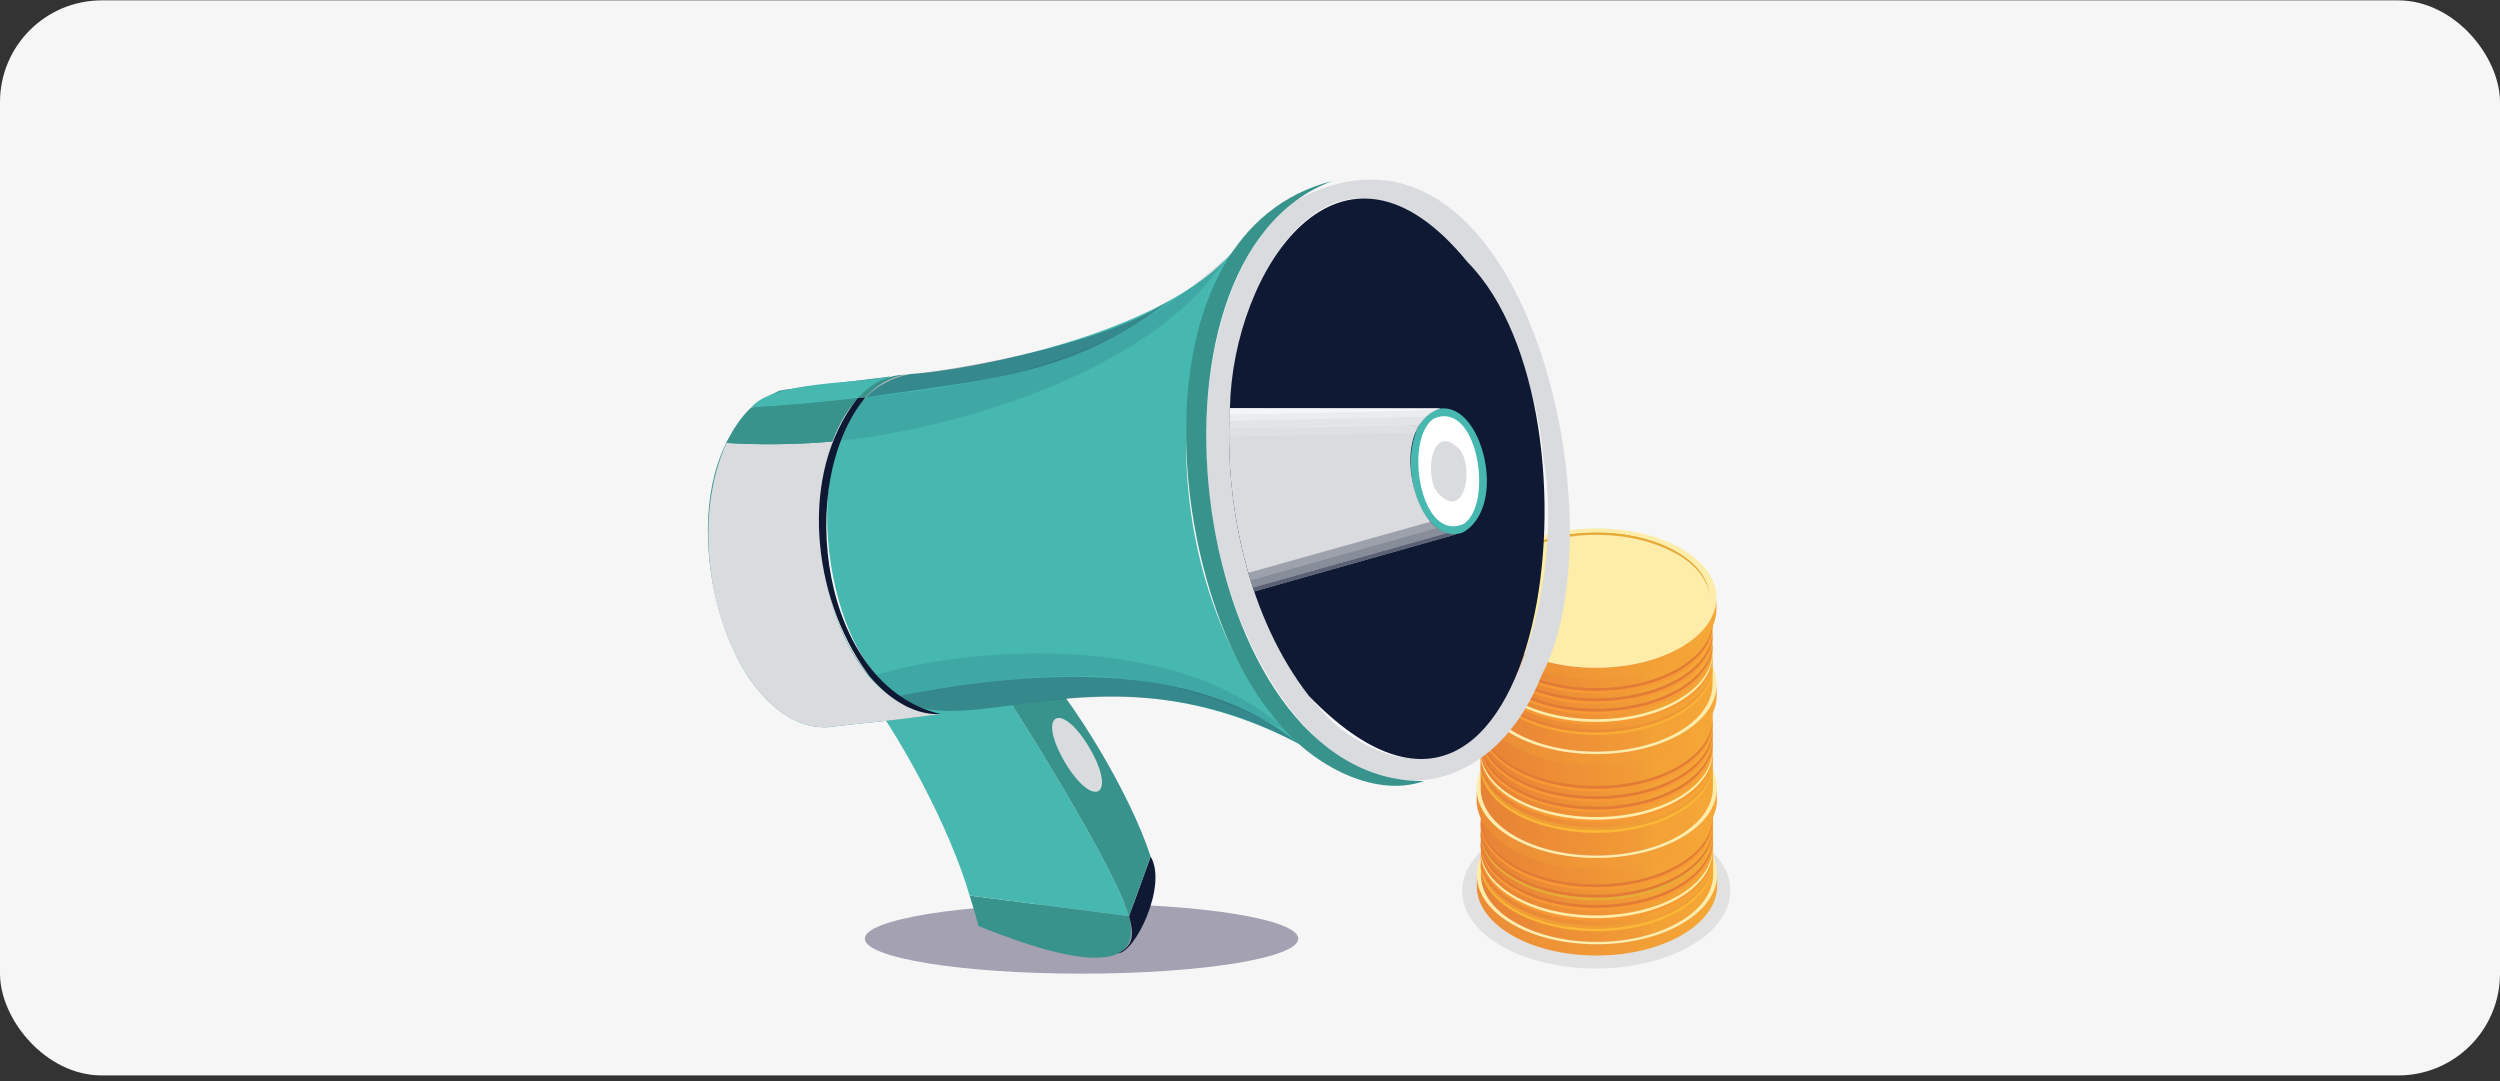<svg width="393" height="170" viewBox="0 0 393 170" fill="none" xmlns="http://www.w3.org/2000/svg">
<rect x="0" y="0" width="393" height="170" fill="#333333" stroke="none"/>
<g clip-path="url(#clip0_216_10817)">
<rect y="0.057" width="393" height="169" rx="16" fill="#F6F6F7"/>
<g opacity="0.78" clip-path="url(#clip1_216_10817)">
<g style="mix-blend-mode:multiply">
<path d="M266.136 131.547C274.198 136.397 273.918 144.137 265.517 148.827C257.116 153.517 243.781 153.377 235.72 148.527C227.658 143.677 227.938 135.937 236.339 131.247C244.74 126.557 258.075 126.697 266.136 131.547Z" fill="#DBDBDB"/>
</g>
<path d="M264.688 129.867C271.91 134.217 271.67 141.157 264.139 145.367C256.607 149.577 244.64 149.447 237.418 145.097C230.196 140.747 230.435 133.807 237.967 129.597C245.499 125.387 257.466 125.517 264.688 129.867ZM264.219 130.127C257.236 125.917 245.679 125.807 238.407 129.867C231.135 133.927 230.895 140.627 237.867 144.837C244.85 149.047 256.407 149.157 263.679 145.097C270.951 141.037 271.191 134.337 264.219 130.127Z" fill="#FFEA94"/>
<path d="M232.803 137.537L232.773 125.737C232.773 128.367 234.471 130.997 237.857 133.037C244.84 137.247 256.397 137.357 263.669 133.297C267.415 131.207 269.293 128.417 269.283 125.627L269.313 137.427C269.313 140.217 267.445 143.007 263.699 145.097C256.427 149.157 244.87 149.037 237.887 144.837C234.501 142.797 232.813 140.167 232.803 137.537Z" fill="url(#paint0_linear_216_10817)"/>
<path d="M232.154 139.307V137.537C232.154 140.257 233.902 142.977 237.408 145.097C244.63 149.447 256.597 149.577 264.129 145.367C268.004 143.207 269.952 140.317 269.942 137.427V139.197C269.952 142.087 268.004 144.967 264.129 147.137C256.597 151.337 244.63 151.217 237.408 146.867C233.902 144.757 232.154 142.027 232.144 139.307H232.154Z" fill="url(#paint1_linear_216_10817)"/>
<path d="M264.648 116.307C271.87 120.657 271.63 127.597 264.099 131.807C256.567 136.017 244.6 135.887 237.378 131.537C230.156 127.187 230.395 120.247 237.927 116.037C245.459 111.827 257.426 111.957 264.648 116.307ZM264.179 116.567C257.196 112.357 245.639 112.247 238.367 116.307C231.095 120.367 230.855 127.067 237.827 131.277C244.81 135.487 256.367 135.597 263.639 131.537C270.911 127.477 271.151 120.777 264.179 116.567Z" fill="#FFEA94"/>
<path d="M232.763 123.967L232.723 109.397C232.723 112.027 234.421 114.657 237.807 116.697C244.79 120.907 256.347 121.017 263.619 116.957C267.365 114.867 269.243 112.077 269.233 109.287L269.273 123.857C269.273 126.647 267.405 129.437 263.659 131.527C256.387 135.587 244.83 135.467 237.847 131.267C234.461 129.227 232.773 126.597 232.763 123.967Z" fill="url(#paint2_linear_216_10817)"/>
<path d="M232.124 125.737V123.967C232.124 126.687 233.872 129.407 237.378 131.527C244.6 135.877 256.567 136.007 264.099 131.797C267.974 129.637 269.922 126.747 269.912 123.857V125.627C269.922 128.517 267.974 131.397 264.099 133.567C256.567 137.767 244.6 137.647 237.378 133.297C233.872 131.187 232.124 128.457 232.114 125.737H232.124Z" fill="url(#paint3_linear_216_10817)"/>
<path d="M264.608 99.967C271.83 104.317 271.59 111.257 264.059 115.467C256.527 119.667 244.56 119.547 237.338 115.197C230.106 110.837 230.355 103.907 237.887 99.697C245.419 95.487 257.386 95.617 264.608 99.967ZM264.139 100.227C257.156 96.017 245.599 95.907 238.327 99.967C231.055 104.027 230.815 110.727 237.787 114.937C244.77 119.147 256.327 119.257 263.599 115.197C270.871 111.137 271.111 104.437 264.139 100.227Z" fill="#FFEA94"/>
<path d="M232.713 107.637L232.683 95.837C232.683 98.467 234.381 101.097 237.767 103.137C244.75 107.347 256.307 107.457 263.579 103.397C267.325 101.307 269.203 98.517 269.193 95.727L269.223 107.527C269.223 110.317 267.355 113.107 263.609 115.197C256.337 119.257 244.78 119.137 237.797 114.937C234.411 112.897 232.723 110.267 232.713 107.637Z" fill="url(#paint4_linear_216_10817)"/>
<path d="M268.783 93.967V94.397C268.783 91.827 267.125 89.257 263.809 87.257V86.827C267.125 88.827 268.774 91.397 268.783 93.967Z" fill="#E39700"/>
<path d="M232.074 109.407V107.637C232.074 110.357 233.822 113.077 237.328 115.197C244.55 119.547 256.517 119.677 264.049 115.467C267.924 113.307 269.872 110.417 269.862 107.527V109.297C269.872 112.187 267.924 115.067 264.049 117.237C256.517 121.437 244.55 121.317 237.328 116.967C233.822 114.857 232.074 112.127 232.064 109.407H232.074Z" fill="url(#paint5_linear_216_10817)"/>
<path d="M269.223 104.507V104.907C269.223 107.697 267.355 110.487 263.609 112.577C256.337 116.637 244.78 116.527 237.797 112.317C234.411 110.277 232.723 107.647 232.713 105.017L232.683 95.247L232.713 104.587C232.713 107.217 234.411 109.847 237.797 111.887C244.78 116.087 256.327 116.207 263.609 112.147C267.345 110.067 269.213 107.287 269.223 104.507Z" fill="url(#paint6_linear_216_10817)"/>
<path d="M269.223 104.507C269.223 107.287 267.335 110.067 263.609 112.147C256.337 116.207 244.78 116.087 237.797 111.887C234.411 109.847 232.723 107.217 232.713 104.587L232.683 95.247L232.713 104.157C232.713 106.787 234.411 109.417 237.797 111.457C244.78 115.667 256.327 115.777 263.609 111.717C267.325 109.637 269.203 106.877 269.223 104.107V104.517V104.507Z" fill="url(#paint7_linear_216_10817)"/>
<path d="M269.223 102.877V103.277C269.223 106.067 267.355 108.857 263.609 110.947C256.337 115.007 244.78 114.897 237.797 110.687C234.411 108.647 232.723 106.017 232.713 103.387L232.693 95.237L232.713 102.957C232.713 105.587 234.411 108.217 237.797 110.257C244.78 114.457 256.327 114.577 263.609 110.517C267.345 108.437 269.213 105.657 269.223 102.877Z" fill="url(#paint8_linear_216_10817)"/>
<path d="M269.223 102.877C269.223 105.657 267.335 108.437 263.609 110.517C256.337 114.577 244.78 114.457 237.797 110.257C234.411 108.217 232.723 105.587 232.713 102.957L232.693 95.237L232.713 102.527C232.713 105.157 234.411 107.787 237.797 109.827C244.78 114.027 256.327 114.147 263.609 110.087C267.325 108.007 269.203 105.247 269.223 102.477V102.887V102.877Z" fill="#FFEA94"/>
<path d="M269.223 101.247V101.647C269.223 104.437 267.355 107.227 263.609 109.317C256.337 113.377 244.78 113.267 237.797 109.057C234.411 107.017 232.723 104.387 232.713 101.757L232.693 95.217L232.713 101.327C232.713 103.957 234.411 106.587 237.797 108.627C244.78 112.827 256.327 112.947 263.609 108.887C267.345 106.807 269.213 104.027 269.223 101.247Z" fill="url(#paint9_linear_216_10817)"/>
<path d="M269.223 101.247C269.223 104.027 267.335 106.807 263.609 108.887C256.337 112.947 244.78 112.827 237.797 108.627C234.411 106.587 232.723 103.957 232.713 101.327L232.693 95.217L232.713 100.887C232.713 103.517 234.411 106.147 237.797 108.187C244.78 112.387 256.327 112.507 263.609 108.447C267.325 106.377 269.203 103.607 269.223 100.837V101.247Z" fill="url(#paint10_linear_216_10817)"/>
<path d="M269.223 99.617V100.017C269.223 102.807 267.355 105.597 263.609 107.687C256.337 111.747 244.78 111.637 237.797 107.427C234.411 105.387 232.723 102.757 232.713 100.127V95.207V99.697C232.713 102.327 234.411 104.957 237.797 106.997C244.78 111.197 256.327 111.317 263.609 107.257C267.345 105.177 269.213 102.397 269.223 99.617Z" fill="url(#paint11_linear_216_10817)"/>
<path d="M269.223 99.617C269.223 102.397 267.335 105.177 263.609 107.257C256.337 111.317 244.78 111.197 237.797 106.997C234.411 104.957 232.723 102.327 232.713 99.697V95.207H232.703L232.713 99.257C232.713 101.887 234.411 104.517 237.797 106.557C244.78 110.757 256.327 110.877 263.609 106.817C267.325 104.737 269.203 101.977 269.223 99.207V99.617Z" fill="url(#paint12_linear_216_10817)"/>
<path d="M269.223 97.987V98.387C269.223 101.177 267.355 103.967 263.609 106.057C256.337 110.117 244.78 109.997 237.797 105.797C234.411 103.757 232.723 101.127 232.713 98.497V95.197V98.067C232.713 100.697 234.411 103.327 237.797 105.367C244.78 109.577 256.327 109.687 263.609 105.627C267.345 103.547 269.213 100.767 269.223 97.987Z" fill="url(#paint13_linear_216_10817)"/>
<path d="M269.223 97.987C269.223 100.767 267.335 103.547 263.609 105.627C256.337 109.687 244.78 109.567 237.797 105.367C234.411 103.327 232.723 100.697 232.713 98.067V95.197V97.637C232.723 100.267 234.411 102.897 237.797 104.937C244.78 109.137 256.327 109.257 263.609 105.197C267.325 103.117 269.203 100.357 269.223 97.587V97.997V97.987Z" fill="url(#paint14_linear_216_10817)"/>
<path d="M269.223 119.887V120.287C269.223 123.077 267.355 125.867 263.609 127.957C256.337 132.017 244.78 131.907 237.797 127.697C234.411 125.657 232.723 123.027 232.713 120.397L232.683 110.627L232.713 119.967C232.713 122.597 234.411 125.227 237.797 127.267C244.78 131.467 256.327 131.587 263.609 127.527C267.345 125.447 269.213 122.667 269.223 119.887Z" fill="url(#paint15_linear_216_10817)"/>
<path d="M269.223 119.887C269.223 122.667 267.335 125.447 263.609 127.527C256.337 131.587 244.78 131.467 237.797 127.267C234.411 125.227 232.723 122.597 232.713 119.967L232.683 110.627L232.713 119.527C232.713 122.157 234.411 124.787 237.797 126.827C244.78 131.037 256.327 131.147 263.609 127.087C267.325 125.017 269.203 122.247 269.223 119.477V119.887Z" fill="url(#paint16_linear_216_10817)"/>
<path d="M269.223 118.257V118.657C269.223 121.447 267.355 124.237 263.609 126.327C256.337 130.387 244.78 130.267 237.797 126.067C234.411 124.027 232.723 121.397 232.713 118.767L232.693 110.617L232.713 118.337C232.713 120.967 234.411 123.597 237.797 125.637C244.78 129.837 256.327 129.957 263.609 125.897C267.345 123.817 269.213 121.037 269.223 118.257Z" fill="url(#paint17_linear_216_10817)"/>
<path d="M269.223 118.257C269.223 121.037 267.335 123.817 263.609 125.897C256.337 129.957 244.78 129.837 237.797 125.637C234.411 123.597 232.723 120.967 232.713 118.337L232.693 110.617L232.713 117.907C232.713 120.537 234.411 123.167 237.797 125.207C244.78 129.407 256.327 129.527 263.609 125.467C267.325 123.387 269.203 120.627 269.223 117.857V118.267V118.257Z" fill="#FFEA94"/>
<path d="M269.223 116.637V117.037C269.223 119.827 267.355 122.617 263.609 124.707C256.337 128.767 244.78 128.647 237.797 124.447C234.411 122.407 232.723 119.777 232.713 117.147L232.693 110.607L232.713 116.717C232.713 119.347 234.411 121.977 237.797 124.017C244.78 128.217 256.327 128.337 263.609 124.277C267.345 122.197 269.213 119.417 269.223 116.637Z" fill="url(#paint18_linear_216_10817)"/>
<path d="M269.223 116.637C269.223 119.417 267.335 122.197 263.609 124.277C256.337 128.337 244.78 128.217 237.797 124.017C234.411 121.977 232.723 119.347 232.713 116.717L232.693 110.607L232.713 116.277C232.713 118.907 234.411 121.537 237.797 123.577C244.78 127.777 256.327 127.897 263.609 123.837C267.325 121.757 269.203 118.997 269.223 116.227V116.637Z" fill="url(#paint19_linear_216_10817)"/>
<path d="M269.223 115.007V115.407C269.223 118.197 267.355 120.987 263.609 123.077C256.337 127.137 244.78 127.027 237.797 122.817C234.411 120.777 232.723 118.147 232.713 115.517V110.597V115.087C232.713 117.717 234.411 120.347 237.797 122.387C244.78 126.587 256.327 126.707 263.609 122.647C267.345 120.567 269.213 117.787 269.223 115.007Z" fill="url(#paint20_linear_216_10817)"/>
<path d="M269.223 115.007C269.223 117.787 267.335 120.567 263.609 122.647C256.337 126.707 244.78 126.587 237.797 122.387C234.411 120.347 232.723 117.717 232.713 115.087V110.597H232.703L232.713 114.647C232.713 117.277 234.411 119.907 237.797 121.947C244.78 126.147 256.327 126.267 263.609 122.207C267.325 120.127 269.203 117.367 269.223 114.597V115.007Z" fill="url(#paint21_linear_216_10817)"/>
<path d="M269.223 113.377V113.777C269.223 116.567 267.355 119.357 263.609 121.447C256.337 125.507 244.78 125.387 237.797 121.187C234.411 119.147 232.723 116.517 232.713 113.887V110.587V113.457C232.713 116.087 234.411 118.717 237.797 120.757C244.78 124.967 256.327 125.077 263.609 121.017C267.345 118.937 269.213 116.157 269.223 113.377Z" fill="url(#paint22_linear_216_10817)"/>
<path d="M269.223 113.377C269.223 116.157 267.335 118.937 263.609 121.017C256.337 125.077 244.78 124.957 237.797 120.757C234.411 118.717 232.723 116.087 232.713 113.457V110.587V113.027C232.723 115.657 234.411 118.287 237.797 120.327C244.78 124.527 256.327 124.647 263.609 120.587C267.325 118.507 269.203 115.747 269.223 112.977V113.387V113.377Z" fill="url(#paint23_linear_216_10817)"/>
<path d="M269.223 135.357V135.757C269.223 138.547 267.355 141.337 263.609 143.427C256.337 147.487 244.78 147.367 237.797 143.167C234.411 141.127 232.723 138.497 232.713 135.867L232.683 126.097L232.713 135.437C232.713 138.067 234.411 140.697 237.797 142.737C244.78 146.937 256.327 147.057 263.609 142.997C267.345 140.917 269.213 138.137 269.223 135.357Z" fill="url(#paint24_linear_216_10817)"/>
<path d="M269.223 135.357C269.223 138.137 267.335 140.917 263.609 142.997C256.337 147.057 244.78 146.937 237.797 142.737C234.411 140.697 232.723 138.067 232.713 135.437L232.683 126.097L232.713 134.997C232.713 137.627 234.411 140.257 237.797 142.297C244.78 146.507 256.327 146.617 263.609 142.557C267.325 140.477 269.203 137.717 269.223 134.947V135.357Z" fill="url(#paint25_linear_216_10817)"/>
<path d="M269.223 133.727V134.127C269.223 136.917 267.355 139.707 263.609 141.797C256.337 145.857 244.78 145.737 237.797 141.537C234.411 139.497 232.723 136.867 232.713 134.237L232.693 126.087L232.713 133.807C232.713 136.437 234.411 139.067 237.797 141.107C244.78 145.307 256.327 145.427 263.609 141.367C267.345 139.287 269.213 136.507 269.223 133.727Z" fill="url(#paint26_linear_216_10817)"/>
<path d="M269.223 133.727C269.223 136.507 267.335 139.287 263.609 141.367C256.337 145.427 244.78 145.307 237.797 141.107C234.411 139.067 232.723 136.437 232.713 133.807L232.693 126.087L232.713 133.377C232.713 136.007 234.411 138.637 237.797 140.677C244.78 144.877 256.327 144.997 263.609 140.937C267.325 138.857 269.203 136.097 269.223 133.327V133.737V133.727Z" fill="#FFEA94"/>
<path d="M269.223 132.097V132.497C269.223 135.287 267.355 138.077 263.609 140.167C256.337 144.227 244.78 144.117 237.797 139.907C234.411 137.867 232.723 135.237 232.713 132.607L232.693 126.067L232.713 132.177C232.713 134.807 234.411 137.437 237.797 139.477C244.78 143.677 256.327 143.797 263.609 139.737C267.345 137.657 269.213 134.877 269.223 132.097Z" fill="url(#paint27_linear_216_10817)"/>
<path d="M269.223 132.097C269.223 134.877 267.335 137.657 263.609 139.737C256.337 143.797 244.78 143.677 237.797 139.477C234.411 137.437 232.723 134.807 232.713 132.177L232.693 126.067L232.713 131.737C232.713 134.367 234.411 136.997 237.797 139.037C244.78 143.237 256.327 143.357 263.609 139.297C267.325 137.227 269.203 134.457 269.223 131.687V132.097Z" fill="url(#paint28_linear_216_10817)"/>
<path d="M269.223 130.477V130.877C269.223 133.667 267.355 136.457 263.609 138.547C256.337 142.607 244.78 142.487 237.797 138.287C234.411 136.247 232.723 133.617 232.713 130.987V126.067V130.557C232.713 133.187 234.411 135.817 237.797 137.857C244.78 142.057 256.327 142.177 263.609 138.117C267.345 136.037 269.213 133.257 269.223 130.477Z" fill="#E39700"/>
<path d="M269.223 130.477C269.223 133.257 267.335 136.027 263.609 138.117C256.337 142.177 244.78 142.057 237.797 137.857C234.411 135.817 232.723 133.187 232.713 130.557V126.067H232.703L232.713 130.117C232.713 132.747 234.411 135.377 237.797 137.417C244.78 141.617 256.327 141.737 263.609 137.677C267.325 135.597 269.203 132.837 269.223 130.067V130.477Z" fill="url(#paint29_linear_216_10817)"/>
<path d="M269.223 128.847V129.247C269.223 132.037 267.355 134.827 263.609 136.917C256.337 140.977 244.78 140.857 237.797 136.657C234.411 134.617 232.723 131.987 232.713 129.357V126.057V128.927C232.713 131.557 234.411 134.187 237.797 136.227C244.78 140.437 256.327 140.547 263.609 136.487C267.345 134.407 269.213 131.627 269.223 128.847Z" fill="url(#paint30_linear_216_10817)"/>
<path d="M269.223 128.847C269.223 131.627 267.335 134.397 263.609 136.487C256.337 140.547 244.78 140.427 237.797 136.227C234.411 134.187 232.723 131.557 232.713 128.927V126.057V128.497C232.723 131.127 234.411 133.757 237.797 135.797C244.78 139.997 256.327 140.117 263.609 136.057C267.325 133.977 269.203 131.217 269.223 128.447V128.857V128.847Z" fill="url(#paint31_linear_216_10817)"/>
<path d="M263.819 87.247C270.641 91.357 270.412 97.917 263.3 101.887C256.187 105.857 244.88 105.747 238.057 101.627C231.215 97.517 231.454 90.967 238.567 86.997C245.689 83.017 256.986 83.137 263.819 87.247Z" fill="#FFEA94"/>
<path d="M263.809 86.827V87.257C256.986 83.137 245.689 83.017 238.567 86.997C234.901 89.037 233.063 91.767 233.073 94.497V94.067C233.073 91.337 234.901 88.607 238.567 86.567C245.679 82.597 256.986 82.707 263.809 86.827Z" fill="#E39700"/>
<path d="M264.568 86.407C271.79 90.757 271.551 97.697 264.019 101.907C256.487 106.117 244.52 105.987 237.298 101.637C230.066 97.277 230.316 90.337 237.847 86.137C245.379 81.937 257.346 82.057 264.568 86.407ZM263.819 86.827C256.986 82.707 245.679 82.597 238.567 86.567C231.454 90.537 231.215 97.097 238.047 101.207C244.87 105.317 256.177 105.437 263.29 101.467C270.402 97.497 270.642 90.937 263.809 86.827H263.819Z" fill="#FFEA94"/>
<path d="M232.034 95.837V94.067C232.034 96.787 233.782 99.507 237.288 101.627C244.51 105.977 256.477 106.107 264.009 101.897C267.884 99.737 269.832 96.847 269.822 93.957V95.727C269.832 98.617 267.884 101.497 264.009 103.667C256.477 107.867 244.51 107.747 237.288 103.397C233.782 101.287 232.034 98.557 232.024 95.837H232.034Z" fill="url(#paint32_linear_216_10817)"/>
</g>
<g clip-path="url(#clip2_216_10817)">
<ellipse cx="170.021" cy="147.557" rx="34.063" ry="5.5" fill="#A3A1B2"/>
<path d="M194.084 44.504C196.159 39.642 198.982 35.154 203.092 31.846C239.021 11.623 255.315 81.696 242.368 106.094C234.84 125.211 216.867 127.85 204.992 114.042C189.681 97.005 185.311 65.603 194.083 44.501L194.084 44.504ZM210.572 114.467C235.85 133.266 246.52 92.206 242.584 71.937C240.881 46.191 213.784 10.783 197.399 45.824C188.786 66.067 193.608 99.645 210.571 114.464L210.572 114.467Z" fill="#D9DBDF"/>
<path d="M205.74 109.378C242.779 147.659 253.89 64.646 230.713 41.223C210.666 16.585 193.783 42.502 193.343 64.161C192.428 79.613 196.342 97.271 205.743 109.377L205.74 109.378Z" fill="#0F1933"/>
<path d="M224.541 81.639C226.252 83.752 228.016 84.443 230.008 83.684C235.334 80.548 234.319 70.888 230.939 66.523C228.344 63.081 224.418 63.436 222.707 67.662C220.938 71.835 221.759 78.092 224.541 81.636L224.541 81.639Z" fill="#46B8B0"/>
<path d="M230.137 82.334C234.858 79.099 232.23 62.666 225.349 65.83C220.627 69.065 223.255 85.498 230.137 82.334Z" fill="white"/>
<path d="M226.208 77.69C230.531 81.992 231.73 72.806 229.264 70.473C224.941 66.171 223.742 75.356 226.208 77.69Z" fill="#D9DBDF"/>
<path d="M224.852 82.014C221.094 77.623 219.692 66.423 226.485 64.192L193.341 64.161C192.758 73.781 194.088 83.877 197.159 92.978L229.006 83.967C227.38 84.179 225.88 83.203 224.855 82.014L224.852 82.014Z" fill="#D9DBDF"/>
<g style="mix-blend-mode:screen" opacity="0.71">
<path d="M193.281 65.228L225.354 64.531C225.711 64.358 226.093 64.239 226.485 64.189L193.341 64.159C193.316 64.514 193.298 64.868 193.284 65.227L193.281 65.228Z" fill="white"/>
</g>
<g style="mix-blend-mode:screen" opacity="0.47">
<path d="M193.243 66.184L224.054 65.515C224.054 65.515 224.06 65.513 224.058 65.508C224.436 65.113 224.864 64.771 225.35 64.532L193.278 65.229C193.262 65.547 193.249 65.867 193.24 66.185L193.243 66.184Z" fill="white"/>
</g>
<g style="mix-blend-mode:screen" opacity="0.25">
<path d="M193.211 67.422C193.211 67.422 223.143 66.771 223.144 66.774C223.414 66.297 223.693 65.904 224.053 65.518L193.243 66.187C193.228 66.598 193.219 67.01 193.212 67.425L193.211 67.422Z" fill="white"/>
</g>
<g style="mix-blend-mode:lighten" opacity="0.15">
<path d="M193.204 68.654L222.566 68.017C226.734 65.105 192.85 68.126 193.216 67.418C193.208 67.83 193.205 68.241 193.206 68.651L193.204 68.654Z" fill="white"/>
</g>
<g style="mix-blend-mode:multiply" opacity="0.4">
<path d="M196.949 92.356L227.404 83.811C226.848 83.637 226.332 83.342 225.869 82.983L196.579 91.203C196.699 91.589 196.822 91.976 196.946 92.357L196.949 92.356Z" fill="#0F1933"/>
</g>
<g style="mix-blend-mode:multiply" opacity="0.3">
<path d="M196.586 91.202L225.875 82.982C225.5 82.692 225.177 82.374 224.855 82.014L196.24 90.045C196.351 90.433 196.467 90.82 196.586 91.205L196.586 91.202Z" fill="#0F1933"/>
</g>
<g style="mix-blend-mode:multiply" opacity="0.62">
<path d="M197.158 92.978L229.005 83.967C228.464 84.037 227.926 83.971 227.404 83.81L196.952 92.355C197.018 92.566 197.09 92.771 197.161 92.977L197.158 92.978Z" fill="#0F1933"/>
</g>
<path d="M153.839 145.588C157.858 147.091 180.788 156.858 177.491 144.021C177.491 144.021 152.423 140.783 152.42 140.784C152.955 142.461 153.424 144.064 153.836 145.589L153.839 145.588Z" fill="#38938D"/>
<path d="M152.423 140.783C152.423 140.783 177.491 144.02 177.494 144.02C174.2 133.851 155.716 105.294 150.403 97.389C145.208 100.613 140.015 103.841 134.82 107.066C141.304 115.066 149.386 130.285 152.423 140.783Z" fill="#46B8B0"/>
<path d="M175.756 149.864C178.448 149.738 183.567 139.192 180.883 134.656L177.496 144.016C178.397 147.271 178.015 148.693 175.756 149.864Z" fill="#0F1933"/>
<path d="M177.494 144.013L180.88 134.652C177.695 124.856 168.938 110.297 162.32 103.255C157.844 100.397 153.368 97.54 148.892 94.682C148.986 95.84 149.077 96.995 149.171 98.153C149.583 97.9 149.992 97.641 150.401 97.389C155.678 105.236 174.224 133.898 177.491 144.014L177.494 144.013Z" fill="#38938D"/>
<path d="M167.373 119.784C171.865 127.32 175.711 125.18 171.258 117.543C166.766 110.007 162.919 112.146 167.373 119.784Z" fill="#D9DBDF"/>
<path d="M118.795 107.99C122.318 112.482 126.372 114.55 130.182 114.311C137.738 113.379 135.071 113.92 147.874 112.256C127.411 111.471 121.361 66.377 139.952 59.192C138.065 59.472 123.994 61.062 122.513 61.42C106.769 68.416 109.54 96.259 118.792 107.991L118.795 107.99Z" fill="#38938D"/>
<path d="M118.793 107.991C122.315 112.483 126.369 114.55 130.18 114.312C137.736 113.38 135.069 113.921 147.871 112.257C130.535 111.074 125.678 82.844 130.865 69.4C125.142 69.942 118.679 69.933 114.217 69.628C108.988 80.999 111.168 98.205 118.793 107.991Z" fill="#D9DBDF"/>
<path d="M137.415 105.738C148.14 121.704 169.227 98.7 204.224 116.952C185.46 98.635 180.68 61.796 194.118 39.156C183.203 52.708 151.106 58.414 143.12 58.798C143.132 58.797 143.146 58.8 143.159 58.8C125.319 62.11 127.968 94.826 137.418 105.737L137.415 105.738Z" fill="#46B8B0"/>
<path d="M199.811 112.157C205.437 119.951 215.848 125.63 223.849 122.783C187.212 123.178 176.234 40.521 209.523 28.43C177.69 36.472 183.167 91.764 199.811 112.157Z" fill="#38938D"/>
<path d="M134.807 62.589C135.229 62.54 135.652 62.487 136.075 62.434C137.725 60.64 139.932 59.265 142.298 58.903C139.429 58.947 136.693 60.392 134.804 62.59L134.807 62.589Z" fill="#38938D"/>
<path d="M136.277 105.747C139.066 109.328 143.287 112.513 147.897 112.25C128.977 107.929 124.85 75.922 136.079 62.433C135.653 62.487 135.23 62.54 134.811 62.588C125.412 74.555 127.7 93.941 136.277 105.747Z" fill="#0F1933"/>
<g style="mix-blend-mode:multiply" opacity="0.1">
<path d="M137.726 106.133C138.762 107.396 139.835 108.468 141.098 109.441C164.23 105.624 179.803 103.173 202.057 114.801C184.272 98.383 150.103 102.193 137.725 106.13L137.726 106.133Z" fill="#0F1933"/>
</g>
<g style="mix-blend-mode:multiply" opacity="0.3">
<path d="M141.098 109.441C151.209 117.51 174.104 100.642 204.219 116.953C187.157 102.986 161.041 105.637 141.098 109.441Z" fill="#0F1933"/>
</g>
<g style="mix-blend-mode:multiply" opacity="0.3">
<path d="M136.077 62.433C157.069 59.482 169.128 58.682 184.589 46.732C173.499 54.921 145.147 58.781 143.115 58.799C143.128 58.799 143.141 58.801 143.154 58.801C140.449 58.969 137.93 60.414 136.08 62.433L136.077 62.433Z" fill="#0F1933"/>
</g>
<g style="mix-blend-mode:multiply" opacity="0.1">
<path d="M132.046 69.283C148.891 67.608 181.236 58.772 192.756 40.484C175.911 55.73 160.395 59.889 136.08 62.433C134.318 64.31 132.969 66.774 132.046 69.283Z" fill="#0F1933"/>
</g>
<path d="M118.08 64.059C122.848 63.787 128.482 63.341 134.81 62.592C136.176 61.059 138.039 59.753 139.955 59.191C134.711 60.364 121.583 59.842 118.08 64.059Z" fill="#46B8B0"/>
<path d="M114.216 69.625C118.674 69.928 125.144 69.938 130.864 69.397C131.799 66.862 133.072 64.501 134.807 62.589C128.479 63.339 122.844 63.784 118.074 64.061C116.609 65.447 115.297 67.306 114.217 69.628L114.216 69.625Z" fill="#38938D"/>
</g>
</g>
<defs>
<linearGradient id="paint0_linear_216_10817" x1="232.763" y1="136.847" x2="269.303" y2="136.847" gradientUnits="userSpaceOnUse">
<stop offset="0.01" stop-color="#E36200"/>
<stop offset="0.46" stop-color="#ED7700"/>
<stop offset="0.68" stop-color="#F08200"/>
<stop offset="0.69" stop-color="#F08300"/>
<stop offset="0.74" stop-color="#F28A00"/>
<stop offset="0.88" stop-color="#F38C00"/>
<stop offset="1" stop-color="#F59200"/>
</linearGradient>
<linearGradient id="paint1_linear_216_10817" x1="232.154" y1="143.817" x2="269.952" y2="143.817" gradientUnits="userSpaceOnUse">
<stop offset="0.01" stop-color="#E96F00"/>
<stop offset="0.45" stop-color="#EE7C00"/>
<stop offset="1" stop-color="#F59200"/>
</linearGradient>
<linearGradient id="paint2_linear_216_10817" x1="232.723" y1="121.897" x2="269.273" y2="121.897" gradientUnits="userSpaceOnUse">
<stop offset="0.01" stop-color="#E36200"/>
<stop offset="0.46" stop-color="#ED7700"/>
<stop offset="0.68" stop-color="#F08200"/>
<stop offset="0.69" stop-color="#F08300"/>
<stop offset="0.74" stop-color="#F28A00"/>
<stop offset="0.88" stop-color="#F38C00"/>
<stop offset="1" stop-color="#F59200"/>
</linearGradient>
<linearGradient id="paint3_linear_216_10817" x1="232.114" y1="130.257" x2="269.922" y2="130.257" gradientUnits="userSpaceOnUse">
<stop offset="0.01" stop-color="#E96F00"/>
<stop offset="0.45" stop-color="#EE7C00"/>
<stop offset="1" stop-color="#F59200"/>
</linearGradient>
<linearGradient id="paint4_linear_216_10817" x1="232.683" y1="106.947" x2="269.223" y2="106.947" gradientUnits="userSpaceOnUse">
<stop offset="0.01" stop-color="#E36200"/>
<stop offset="0.46" stop-color="#ED7700"/>
<stop offset="0.68" stop-color="#F08200"/>
<stop offset="0.69" stop-color="#F08300"/>
<stop offset="0.74" stop-color="#F28A00"/>
<stop offset="0.88" stop-color="#F38C00"/>
<stop offset="1" stop-color="#F59200"/>
</linearGradient>
<linearGradient id="paint5_linear_216_10817" x1="232.064" y1="113.917" x2="269.872" y2="113.917" gradientUnits="userSpaceOnUse">
<stop offset="0.01" stop-color="#E96F00"/>
<stop offset="0.45" stop-color="#EE7C00"/>
<stop offset="1" stop-color="#F59200"/>
</linearGradient>
<linearGradient id="paint6_linear_216_10817" x1="232.683" y1="105.397" x2="269.223" y2="105.397" gradientUnits="userSpaceOnUse">
<stop offset="0.01" stop-color="#F78000"/>
<stop offset="0.46" stop-color="#FA9200"/>
<stop offset="1" stop-color="#FCA500"/>
</linearGradient>
<linearGradient id="paint7_linear_216_10817" x1="232.683" y1="105.177" x2="269.223" y2="105.177" gradientUnits="userSpaceOnUse">
<stop offset="0.01" stop-color="#DC5800"/>
<stop offset="0.46" stop-color="#E66B00"/>
<stop offset="1" stop-color="#EE8700"/>
</linearGradient>
<linearGradient id="paint8_linear_216_10817" x1="232.693" y1="104.577" x2="230.855" y2="104.577" gradientUnits="userSpaceOnUse">
<stop offset="0.01" stop-color="#F78000"/>
<stop offset="0.46" stop-color="#FA9200"/>
<stop offset="1" stop-color="#FCA500"/>
</linearGradient>
<linearGradient id="paint9_linear_216_10817" x1="232.693" y1="103.757" x2="230.855" y2="103.757" gradientUnits="userSpaceOnUse">
<stop offset="0.01" stop-color="#F78000"/>
<stop offset="0.46" stop-color="#FA9200"/>
<stop offset="1" stop-color="#FCA500"/>
</linearGradient>
<linearGradient id="paint10_linear_216_10817" x1="232.693" y1="103.537" x2="230.855" y2="103.537" gradientUnits="userSpaceOnUse">
<stop offset="0.01" stop-color="#DC5800"/>
<stop offset="0.46" stop-color="#E66B00"/>
<stop offset="1" stop-color="#EE8700"/>
</linearGradient>
<linearGradient id="paint11_linear_216_10817" x1="232.703" y1="102.937" x2="230.855" y2="102.937" gradientUnits="userSpaceOnUse">
<stop offset="0.01" stop-color="#F78000"/>
<stop offset="0.46" stop-color="#FA9200"/>
<stop offset="1" stop-color="#FCA500"/>
</linearGradient>
<linearGradient id="paint12_linear_216_10817" x1="232.703" y1="102.717" x2="230.855" y2="102.717" gradientUnits="userSpaceOnUse">
<stop offset="0.01" stop-color="#DC5800"/>
<stop offset="0.46" stop-color="#E66B00"/>
<stop offset="1" stop-color="#EE8700"/>
</linearGradient>
<linearGradient id="paint13_linear_216_10817" x1="232.703" y1="102.117" x2="230.855" y2="102.117" gradientUnits="userSpaceOnUse">
<stop offset="0.01" stop-color="#F78000"/>
<stop offset="0.46" stop-color="#FA9200"/>
<stop offset="1" stop-color="#FCA500"/>
</linearGradient>
<linearGradient id="paint14_linear_216_10817" x1="232.703" y1="101.897" x2="230.855" y2="101.897" gradientUnits="userSpaceOnUse">
<stop offset="0.01" stop-color="#DC5800"/>
<stop offset="0.46" stop-color="#E66B00"/>
<stop offset="1" stop-color="#EE8700"/>
</linearGradient>
<linearGradient id="paint15_linear_216_10817" x1="229.856" y1="120.777" x2="230.855" y2="120.777" gradientUnits="userSpaceOnUse">
<stop offset="0.01" stop-color="#F78000"/>
<stop offset="0.46" stop-color="#FA9200"/>
<stop offset="1" stop-color="#FCA500"/>
</linearGradient>
<linearGradient id="paint16_linear_216_10817" x1="229.856" y1="120.567" x2="230.855" y2="120.567" gradientUnits="userSpaceOnUse">
<stop offset="0.01" stop-color="#DC5800"/>
<stop offset="0.46" stop-color="#E66B00"/>
<stop offset="1" stop-color="#EE8700"/>
</linearGradient>
<linearGradient id="paint17_linear_216_10817" x1="232.693" y1="119.957" x2="230.855" y2="119.957" gradientUnits="userSpaceOnUse">
<stop offset="0.01" stop-color="#F78000"/>
<stop offset="0.46" stop-color="#FA9200"/>
<stop offset="1" stop-color="#FCA500"/>
</linearGradient>
<linearGradient id="paint18_linear_216_10817" x1="232.693" y1="119.137" x2="230.855" y2="119.137" gradientUnits="userSpaceOnUse">
<stop offset="0.01" stop-color="#F78000"/>
<stop offset="0.46" stop-color="#FA9200"/>
<stop offset="1" stop-color="#FCA500"/>
</linearGradient>
<linearGradient id="paint19_linear_216_10817" x1="232.693" y1="118.927" x2="230.855" y2="118.927" gradientUnits="userSpaceOnUse">
<stop offset="0.01" stop-color="#DC5800"/>
<stop offset="0.46" stop-color="#E66B00"/>
<stop offset="1" stop-color="#EE8700"/>
</linearGradient>
<linearGradient id="paint20_linear_216_10817" x1="232.703" y1="118.317" x2="230.855" y2="118.317" gradientUnits="userSpaceOnUse">
<stop offset="0.01" stop-color="#F78000"/>
<stop offset="0.46" stop-color="#FA9200"/>
<stop offset="1" stop-color="#FCA500"/>
</linearGradient>
<linearGradient id="paint21_linear_216_10817" x1="232.703" y1="118.097" x2="230.855" y2="118.097" gradientUnits="userSpaceOnUse">
<stop offset="0.01" stop-color="#DC5800"/>
<stop offset="0.46" stop-color="#E66B00"/>
<stop offset="1" stop-color="#EE8700"/>
</linearGradient>
<linearGradient id="paint22_linear_216_10817" x1="232.703" y1="117.497" x2="230.855" y2="117.497" gradientUnits="userSpaceOnUse">
<stop offset="0.01" stop-color="#F78000"/>
<stop offset="0.46" stop-color="#FA9200"/>
<stop offset="1" stop-color="#FCA500"/>
</linearGradient>
<linearGradient id="paint23_linear_216_10817" x1="232.703" y1="117.277" x2="230.855" y2="117.277" gradientUnits="userSpaceOnUse">
<stop offset="0.01" stop-color="#DC5800"/>
<stop offset="0.46" stop-color="#E66B00"/>
<stop offset="1" stop-color="#EE8700"/>
</linearGradient>
<linearGradient id="paint24_linear_216_10817" x1="229.856" y1="136.247" x2="230.855" y2="136.247" gradientUnits="userSpaceOnUse">
<stop offset="0.01" stop-color="#F78000"/>
<stop offset="0.46" stop-color="#FA9200"/>
<stop offset="1" stop-color="#FCA500"/>
</linearGradient>
<linearGradient id="paint25_linear_216_10817" x1="229.856" y1="136.027" x2="230.855" y2="136.027" gradientUnits="userSpaceOnUse">
<stop offset="0.01" stop-color="#DC5800"/>
<stop offset="0.46" stop-color="#E66B00"/>
<stop offset="1" stop-color="#EE8700"/>
</linearGradient>
<linearGradient id="paint26_linear_216_10817" x1="232.693" y1="135.427" x2="230.855" y2="135.427" gradientUnits="userSpaceOnUse">
<stop offset="0.01" stop-color="#F78000"/>
<stop offset="0.46" stop-color="#FA9200"/>
<stop offset="1" stop-color="#FCA500"/>
</linearGradient>
<linearGradient id="paint27_linear_216_10817" x1="232.693" y1="134.607" x2="230.855" y2="134.607" gradientUnits="userSpaceOnUse">
<stop offset="0.01" stop-color="#F78000"/>
<stop offset="0.46" stop-color="#FA9200"/>
<stop offset="1" stop-color="#FCA500"/>
</linearGradient>
<linearGradient id="paint28_linear_216_10817" x1="232.693" y1="134.387" x2="230.855" y2="134.387" gradientUnits="userSpaceOnUse">
<stop offset="0.01" stop-color="#DC5800"/>
<stop offset="0.46" stop-color="#E66B00"/>
<stop offset="1" stop-color="#EE8700"/>
</linearGradient>
<linearGradient id="paint29_linear_216_10817" x1="232.703" y1="133.567" x2="230.855" y2="133.567" gradientUnits="userSpaceOnUse">
<stop offset="0.01" stop-color="#DC5800"/>
<stop offset="0.46" stop-color="#E66B00"/>
<stop offset="1" stop-color="#EE8700"/>
</linearGradient>
<linearGradient id="paint30_linear_216_10817" x1="232.703" y1="132.967" x2="230.855" y2="132.967" gradientUnits="userSpaceOnUse">
<stop offset="0.01" stop-color="#F78000"/>
<stop offset="0.46" stop-color="#FA9200"/>
<stop offset="1" stop-color="#FCA500"/>
</linearGradient>
<linearGradient id="paint31_linear_216_10817" x1="232.703" y1="132.747" x2="230.855" y2="132.747" gradientUnits="userSpaceOnUse">
<stop offset="0.01" stop-color="#DC5800"/>
<stop offset="0.46" stop-color="#E66B00"/>
<stop offset="1" stop-color="#EE8700"/>
</linearGradient>
<linearGradient id="paint32_linear_216_10817" x1="232.034" y1="100.347" x2="269.832" y2="100.347" gradientUnits="userSpaceOnUse">
<stop offset="0.01" stop-color="#E96F00"/>
<stop offset="0.45" stop-color="#EE7C00"/>
<stop offset="1" stop-color="#F59200"/>
</linearGradient>
<clipPath id="clip0_216_10817">
<rect width="393" height="169" fill="white" transform="translate(0 0.057)"/>
</clipPath>
<clipPath id="clip1_216_10817">
<rect width="42.144" height="69.2" fill="white" transform="translate(229.856 83.057)"/>
</clipPath>
<clipPath id="clip2_216_10817">
<rect width="135.863" height="135.517" fill="white" transform="matrix(-0.962 0.274 0.274 0.962 228.65 6.057)"/>
</clipPath>
</defs>
</svg>
